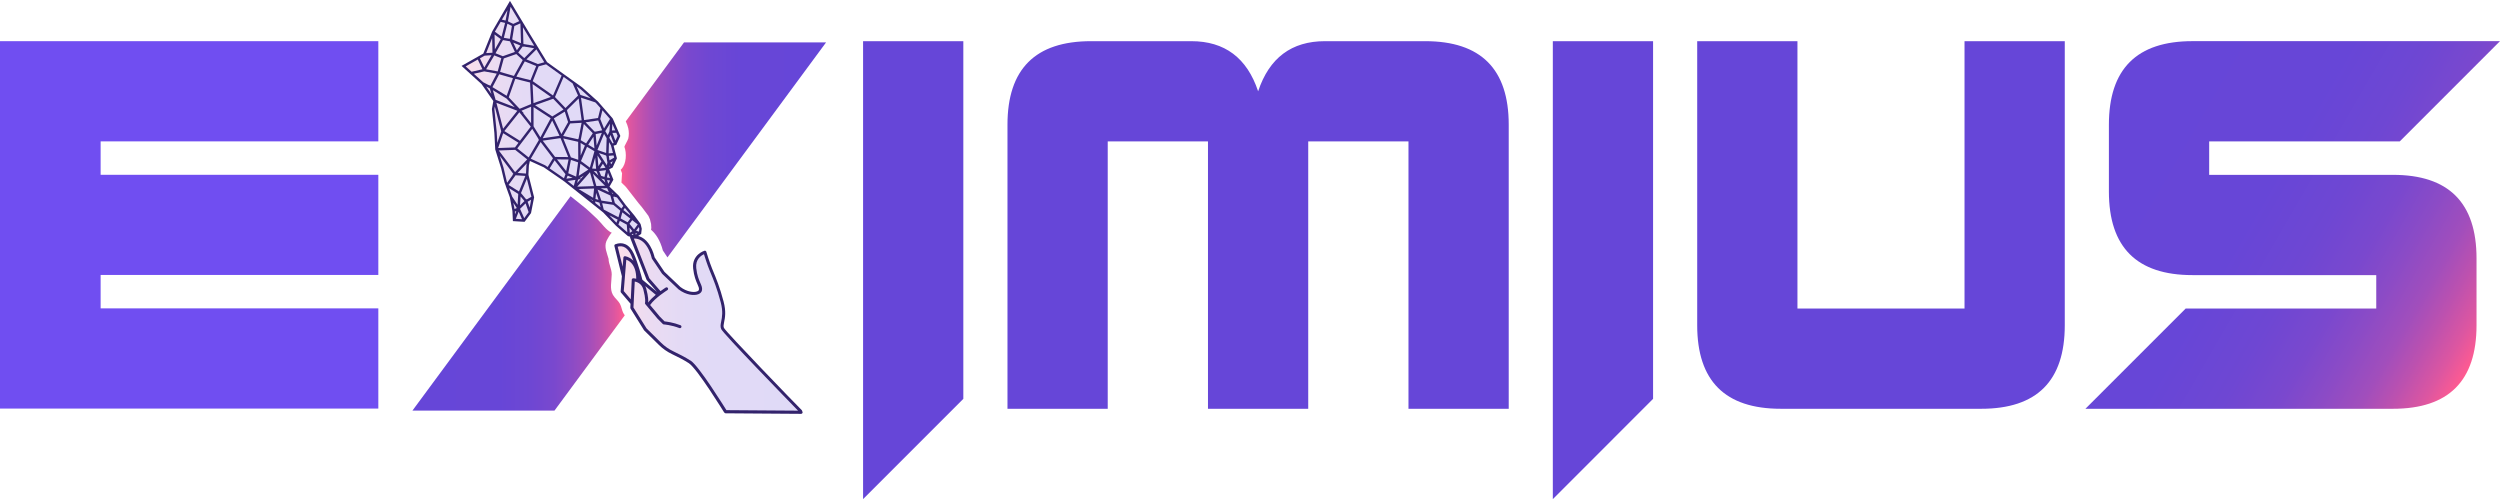 <?xml version="1.0" encoding="UTF-8"?>
<svg id="Layer_1" xmlns="http://www.w3.org/2000/svg" version="1.1" xmlns:xlink="http://www.w3.org/1999/xlink" viewBox="0 0 1000 200">
  <!-- Generator: Adobe Illustrator 29.7.1, SVG Export Plug-In . SVG Version: 2.1.1 Build 8)  -->
  <defs>
    <style>
      .st0 {
        fill: url(#linear-gradient2);
      }

      .st1 {
        fill: #704ef1;
      }

      .st2 {
        fill: url(#linear-gradient1);
      }

      .st3 {
        fill: #33236c;
      }

      .st4 {
        fill: #6646d8;
      }

      .st5 {
        fill: url(#linear-gradient3);
        fill-rule: evenodd;
      }

      .st5, .st6 {
        opacity: .2;
      }

      .st6 {
        fill: url(#linear-gradient4);
      }

      .st7 {
        fill: url(#linear-gradient);
      }
    </style>
    <linearGradient id="linear-gradient" x1="839.28" y1="45.07" x2="994.88" y2="134.91" gradientUnits="userSpaceOnUse">
      <stop offset="0" stop-color="#6646d8"/>
      <stop offset=".41" stop-color="#6746d7"/>
      <stop offset=".56" stop-color="#6e47d3"/>
      <stop offset=".67" stop-color="#7a48ce"/>
      <stop offset=".75" stop-color="#8b4bc6"/>
      <stop offset=".83" stop-color="#a14ebc"/>
      <stop offset=".89" stop-color="#bc51af"/>
      <stop offset=".95" stop-color="#dc56a1"/>
      <stop offset="1" stop-color="#ff5b91"/>
    </linearGradient>
    <linearGradient id="linear-gradient1" x1="248.26" y1="59.98" x2="330.42" y2="59.98" gradientUnits="userSpaceOnUse">
      <stop offset="0" stop-color="#ff5b91"/>
      <stop offset=".05" stop-color="#dc56a1"/>
      <stop offset=".11" stop-color="#bc51af"/>
      <stop offset=".17" stop-color="#a14ebc"/>
      <stop offset=".25" stop-color="#8b4bc6"/>
      <stop offset=".33" stop-color="#7a48ce"/>
      <stop offset=".44" stop-color="#6e47d3"/>
      <stop offset=".59" stop-color="#6746d7"/>
      <stop offset="1" stop-color="#6646d8"/>
    </linearGradient>
    <linearGradient id="linear-gradient2" x1="164.96" y1="121.36" x2="249.89" y2="121.36" gradientUnits="userSpaceOnUse">
      <stop offset="0" stop-color="#6646d8"/>
      <stop offset=".41" stop-color="#6746d7"/>
      <stop offset=".56" stop-color="#6e47d3"/>
      <stop offset=".67" stop-color="#7a48ce"/>
      <stop offset=".75" stop-color="#8b4bc6"/>
      <stop offset=".83" stop-color="#a14ebc"/>
      <stop offset=".89" stop-color="#bc51af"/>
      <stop offset=".95" stop-color="#dc56a1"/>
      <stop offset="1" stop-color="#ff5b91"/>
    </linearGradient>
    <linearGradient id="linear-gradient3" x1="185.43" y1="48.04" x2="256.21" y2="48.04" xlink:href="#linear-gradient1"/>
    <linearGradient id="linear-gradient4" x1="246.29" y1="129.81" x2="320.7" y2="129.81" xlink:href="#linear-gradient1"/>
  </defs>
  <polygon class="st1" points="40.25 56.55 40.25 69.92 151.33 69.92 151.33 109.98 40.25 109.98 40.25 123.35 151.33 123.35 151.33 163.43 40.25 163.43 40.25 163.43 0 163.43 0 16.47 151.33 16.47 151.33 56.55 40.25 56.55"/>
  <polygon class="st4" points="385.33 16.47 385.33 159.54 345.23 199.65 345.23 16.47 385.33 16.47"/>
  <path class="st4" d="M529.97,16.47h40.1c22.28,0,33.42,11.14,33.42,33.42v113.62h-40.1V56.57h-40.1v106.94h-40.1V56.57h-40.1v106.94h-40.1V49.89c0-22.28,11.14-33.42,33.42-33.42h40.1c13.37,0,22.28,6.68,26.74,20.05,4.45-13.37,13.37-20.05,26.73-20.05Z"/>
  <polygon class="st4" points="661.23 16.47 661.23 159.54 621.13 199.65 621.13 16.47 661.23 16.47"/>
  <path class="st4" d="M792.5,163.51h-80.2c-22.28,0-33.42-11.14-33.42-33.42V16.47h40.1v106.94h66.83V16.47h40.1v113.62c0,22.28-11.14,33.42-33.42,33.42Z"/>
  <path class="st7" d="M959.9,56.57h-76.23v13.37h73.52c22.28,0,33.42,11.14,33.42,33.42v26.73c0,22.28-11.14,33.42-33.42,33.42h-123.02l40.1-40.1h76.23v-13.37h-73.52c-22.28,0-33.42-11.14-33.42-33.42v-26.74c0-22.28,11.14-33.42,33.42-33.42h123.02l-40.1,40.1Z"/>
  <g>
    <path class="st2" d="M251.31,51.36c.3,1.34.3,2.75-.01,4.09-.11.48-1.61,3.12-1.55,3.28.95,2.42.86,6.79-1.18,8.88-.02.02-.3.31-.3.31l.55,1.37-.24,3.75,1.52,1.46.42.47,4.86,6.25,1.39,1.66,2.59,3.46.62,1.4.45,1.84.09,1.56-.1.78c1.87,1.58,3.63,4.14,4.72,8.27l1.84,2.77,63.44-85.99h-56.82l-23.29,31.57c.41.91.78,1.83,1,2.81Z"/>
    <path class="st0" d="M249.34,125.26c-.62-1.19-.73-2.58-1.38-3.76-.73-1.32-2.04-2.24-2.79-3.55-1.37-2.41-.51-5.4-.48-8.17.02-2.19-1.26-4.19-1.26-6.24-.62-2.31-1.84-4.7-.87-7.08.17-.43,1.82-3.48,2.21-3.3-2.34-1.07-4.06-3.81-5.88-5.57-2.14-2.05-4.3-4.09-6.65-5.89-1.35-1.04-2.68-2.13-4.01-3.21l-63.26,85.75h56.82l28.11-38.11c-.19-.29-.39-.57-.54-.87Z"/>
  </g>
  <g>
    <polygon class="st5" points="256.21 91.54 255.76 89.69 255.76 89.69 253.3 86.41 251.96 84.81 247.1 78.56 243.16 74.77 243.16 74.77 244.8 71.83 243.05 67.49 244.64 66.69 244.64 66.69 244.64 66.69 246.24 63.28 245.37 59.95 244.82 57.93 246.13 57.54 246.13 57.54 246.13 57.54 247.6 54.37 244.6 47.52 238.88 41 232.55 35.29 218.48 25.19 211.47 13.77 204 1.33 204 1.33 197.31 12.82 193.72 21.78 185.43 26.45 193.01 33.32 197.84 40.31 197.25 43.63 198.23 53.14 198.23 53.14 198.23 53.14 198.57 59.74 200.93 67.24 202.24 72.75 204.42 78.85 205.44 84.34 205.62 87.99 209.59 88.23 212.01 84.95 212.01 84.95 212.01 84.95 213.13 78.94 213.13 78.92 210.86 69.96 210.86 69.94 211.06 66.09 211.6 63.7 217.81 66.53 225.83 72.07 235.39 79.67 241.61 84.61 246.77 89.98 251.47 94.04 253.88 94.75 255.99 93.28 255.99 93.28 255.99 93.28 256.21 91.54"/>
    <path class="st3" d="M244.51,46.72l-5.31-6.09-6.38-5.72-13.99-10.05-6.94-11.34-7.9-13.16-6.83,11.75-.17.3-.17.33-3.5,8.7-8.7,4.92,7.99,7.25,4.72,6.81-.57,3.2.98,9.55.35,6.59,2.37,7.59,1.33,5.57.41,1.13.09.22.04.19,1.61,4.48,1.02,5.42.2,4.09,4.68.28,2.57-3.5,1.22-6.2.02-.11-2.26-8.94v-.24s0-.26,0-.26l.17-3.29.39-1.81,5.59,2.55,7.7,5.31.24.2.22.13,3.52,2.81.24.19.37.29,11.42,9.1,5.2,5.4,4.55,3.94.23.16.38.1,2.37.74,2.48-1.74.24-2.05-.41-1.7-.1-.23-.18-.32-2.33-3.16-3.39-4.07-2.85-3.83-3.66-3.52,1.57-2.81-1.68-4.16,1.35-.67,1.74-3.72-1.33-5.07,1.07-.3,1.63-3.57-3.02-6.94M249.95,83.17l1.94,2.33.15.63-2.7-2.11.61-.85ZM246.8,78.99l2.52,3.39-.74,1.02-2.63-2.2-.65-2.48.24.11-.11-.24,1.37.39ZM245.36,77.58l-.46-.13-.26-.57.72.7ZM243.3,73.51l-.46-1.5,1.2.2-.74,1.31ZM237.18,69.48l4.83,4.83-3.46.09-1.37-4.92ZM239.4,79.93l-1.22-.35.26-2.44.96,2.79ZM231.48,70.35l.67-4.87,3.2,2.35-3.87,2.52ZM233.5,70.22l-1.11,1.24-.5-.22,1.61-1.02ZM213.42,50.49v-7.64l6.85,4.46-4.11,7.62-2.63-4.22.02-.04-.13-.17ZM207.74,44.89l4.57,5.77-4.33,5.66-6.24-3.89,6.01-7.53ZM201.24,51.49l-2.68-10.38,8.38,3.2-5.7,7.18ZM209.22,45.2l.35.13-.98-1.04,3.85-1.61v6.59l-3.22-4.07ZM207.85,43.52l-4.35-4.61,2.61-7.38,5.92,1.48.41,8.62-4.59,1.89ZM198.36,21l2.83-4.96,2.79.48,1.98,4.26-4.83,1.7-2.92-1.18.17-.3h-.02ZM201.54,15.11l1.41-5.61,1.81.87-.85,5.16-2.37-.41ZM205.28,17.04l2.85,1.17-1.39,1.91-1.46-3.09ZM201.52,23.37l5-1.74,2.57,2.39-3.52,6.35-5.53-1.61,1.48-5.4ZM212.2,32.06l-5.66-1.41,3.37-6.09,4.57,1.85-2.28,5.66ZM226.87,43.94l4.59-4.55,1.2,8.73-4.53.28-1.37-4.26.2-.11-.09-.09ZM243.73,52.66l-.63,1.44-1-1.63,1.89-3.02-.2,2.76v.21s-.07.25-.07.25ZM243.6,56.84l.76,1.26.83,3.11-1.74.13.15-4.5ZM241.79,70.77l-1.33-.44-.81-1.91,2.76-.35-.63,2.7ZM242.12,73.03l-1.63-1.65,1.26.39.37,1.26ZM238.53,68.57l.2.07.14.45.5,1.17-.76-.74-1.13-1.11.63.04.33-.02.09.13ZM238.27,53.64l2.46-.5-2.07,5.07-.39-4.57ZM239.36,66.5l-.37-4.33,1.57,2.39-1.2,1.94ZM241.16,65.48l1.04,1.63-2.26.28,1.22-1.91ZM239.53,61.21l2.92,1-.02.17h.11l.35,2.26.14.22-.11.15-.15,1.11-3.22-4.92ZM242.66,55.27l-.2,5.92-3.48-1.2,2.63-6.44,1.04,1.72ZM238.18,52.64h-.3l-.22-.17-3.42-3.55,5.05-.74,1.57,3.94-2.68.52ZM237.77,59.36l-2.48-1.5,2.09-3.18.39,4.68ZM237.12,53.29l-2.68,4.07-2.15-1.28,1.24-6.48,3.59,3.7ZM233.96,58.23l-1.7,4-.02-5.05,1.72,1.04ZM227.24,48.85l-2.68,4.79-3.02-6.31,4.37-2.68,1.33,4.2ZM223.8,54.32l-6.72.98,3.81-7.07,2.92,6.09ZM220.93,46.57l-6.9-4.5,7.25-2.57,4.13,4.31-4.48,2.76ZM213.4,41.26l-.37-7.64,7.33,5.16-6.96,2.48ZM224.21,55.25l3.07,7.57-5.24-.04-4.96-6.51,7.14-1.02ZM225.32,55.38l5.94,1.35.04,7.18-2.94-.98-3.05-7.55ZM231.26,55.47v.24l-5.98-1.33,2.79-5,4.57-.26-1.24,6.44-.13-.09ZM232.39,64.43l2.42-5.7,2.94,1.74-.04.11h.04l-1.81,6.46-3.55-2.61ZM238.07,63.04l.37,4.46-1.59-.09,1.22-4.37ZM242.84,75.27l.72,1.59-3.26-1.52,2.55-.07ZM244.01,71.2l-1.26-.22.44-1.87.83,2.09ZM243.67,66.63l.07-.41.2.28-.26.13ZM244.56,65.7l-.44-.63,1.02-.59-.59,1.22ZM245.67,63.04l-1.87,1.09-.28-1.81,1.91-.15.24.87ZM247.06,54.36l-.89,1.91-1.2-3.11,1.54-.04.54,1.24ZM244.95,49.55l1.15,2.61-1.33.02.17-2.63ZM245.49,57.23l-.46.13-1.33-2.24.52-1.15,1.26,3.26ZM243.99,47.57l-2.37,3.83-1.52-3.81.87-3.48,3.02,3.46ZM238.51,41.33l1.68,1.89-.98,3.98-5.57.83-1.24-8.96,5.7,1.87.41.39ZM232.22,35.67l4.07,3.66-4.13-1.37-1.54-3.46,1.61,1.18ZM229.04,33.36l2.18,4.87-5.03,4.98-4.2-4.4,3.46-8.05,3.59,2.59ZM224.65,30.21l-3.44,7.99-8.12-5.74,2.37-5.92,2.96-.81,6.22,4.48ZM217.73,24.9l-2.59.72-4.57-1.87,4-4,3.15,5.16ZM211.05,14.02l2.63,4.29-4.31-.7-.2-6.72,1.87,3.13ZM209.42,18.76v-.17l4.22.7-3.94,3.96-2.42-2.22,1.78-2.42.35.15ZM208.39,17.26l-3.52-1.48.87-5.37,2.42-1.07.24,7.92ZM203.19,8.43l1.04-5.74,3.46,5.77-2.39,1.09-2.11-1,.02-.11h-.02ZM203.02,4.01l-.78,4.2-1.48-.35,2.26-3.85ZM200.26,8.75l1.78.41-1.39,5.5-2.7-1.98,2.31-3.94ZM200.3,15.63l-2.35,4.13-.13-5.96,2.48,1.83ZM197.71,22.16l2.81,1.13-1.44,5.27-4.63-.85,3.26-5.55ZM196.86,15.22l.13,5.87-2.52.15,2.39-6.03ZM193.86,22.26l2.74-.17-2.87,4.92-1.76-3.68,1.89-1.07ZM186.27,26.55l4.85-2.74,1.85,3.89-4.33,1-2.37-2.15ZM189.53,29.51l4.16-.96,5,.91-2.55,4.87-.63-.39.04.13-2.26-1.17-3.76-3.39ZM194.49,34.62l1.44.74.63,2.24-2.07-2.98ZM199.67,29.71l5.51,1.57-2.5,7.03-5.7-3.46,2.7-5.14ZM197.15,36.08l5.48,3.35,3.26,3.44-7.64-2.94-1.11-3.85ZM198.71,53.08l-.96-9.42.17-1.04,2.57,9.92-1.57,4.63-.22-4.09ZM201.28,53.29l6.11,3.81-1.39,1.87-6.75.24,2.02-5.92ZM206.09,59.95l4.79,3.81-4.85,5.09-6.51-8.66,6.57-.24ZM210.74,65.33l-.17.74-.17,3.35-3.35-.24,3.7-3.85ZM202.72,72.64l-1.31-5.55-1.5-4.77,5.44,7.25-.44.46h.15l-2.2,3.07-.15-.46ZM206.22,70.11l3.92.26-2.55,6.22-4.16-2.61,2.79-3.87ZM208.24,78.58l1.54,1.85-1.78,1.74.24-3.59ZM204.87,78.64l-1.2-3.35,3.63,2.28-.26,4.35-2.18-3.29ZM205.33,81.12l1.39,2.09-.91.41-.48-2.5ZM205.94,84.65l.59-.26-.52,1.33-.07-1.07ZM206.33,87.54l1.13-2.87,1.35,3.02-2.48-.15ZM209.7,87.26l-1.68-3.72,2.22-2.18,1.22,3.5-1.76,2.39ZM211.88,83.06l-.83-2.37,1.41-.81-.59,3.18ZM212.57,78.71l-1.85,1.04-.07-.17-.17.17-2.09-2.52,2.35-5.72,1.83,7.2ZM211.48,62.98l-4.57-3.61,5.98-7.83,2.48,4-.09.02.3.39-4.11,7.03ZM218.01,66.09l-5.7-2.61,3.94-6.68,4.94,6.51-2.13,3.5-1.04-.72ZM225.58,71.31l-5.72-3.94,1.98-3.24,4.35,5.53-.61,1.65ZM222.8,63.76l4.61.04-.94,4.63-3.68-4.68ZM226.91,70.57h0l.2-.3,1.96.85-2.5.35.35-.89ZM229.5,74.36l-2.48-1.96,3.16-.46-.67,2.42ZM227.3,69.29l1.07-5.33,2.87.98-.78,5.7-3.16-1.35ZM231.18,72.01l.09.04.02-.28.96-.13-1.41,1.61.35-1.24ZM235.98,68.87l1.57,5.55h-.04v.02l-6.61.22,5.09-5.79ZM237.14,80.27v.15l-1.24-.98,1.24.74-.02.09h.02ZM237.25,79.1l-5.81-3.48,6.2-.22-.39,3.7ZM238.1,81.19l.02-.61,1.65.48.48,1.83-2.15-1.7ZM239.03,75.83l5.11,2.37.72,2.68-4.33-.65-1.5-4.4ZM240.86,81.38l.09.02-.04-.13,4.42.67,2.79,2.33-.74,2.63-5.87-3.07-.63-2.46ZM246.58,89.09l-2.85-2.96,3.33,1.72-.48,1.24ZM247.34,89.83l.59-1.5,2.79,1.52.2,3.07-3.57-3.09ZM251.04,88.91l-2.76-1.52-.02-.02.67-2.42,3.2,2.5-1.09,1.46ZM251.78,91.04l1.15,1.41-1.02.7-.13-2.11ZM252.61,93.87l.63-.44.07.63-.7-.2ZM253.63,91.76l-1.83-2.24,1.09-1.46,2.2,1.72-1.46,1.98ZM254.28,93.87l-.07-.63.67.22-.61.41ZM255.57,92.65l-1.13-.35,1.09-1.48.2.74-.15,1.09Z"/>
  </g>
  <path class="st6" d="M320.7,164.91h-29.99l-12.44-17.85s-2.19-2.63-4.01-3.44c-1.83-.81-7.37-3.2-8.74-4.52s-7.37-7.34-7.37-7.34l-5.42-8.5-.09-2.25-4.01-4.63.63-7.13-2.96-11.02s3.43-1.92,5.7,1.95c2.27,3.86,4.15,11.47,4.15,11.47l6.65,6.08.87-.69-4.1-5.06-7.04-17.13s6.29-1.86,8.59,8.05l3.98,5.99,6.44,6.32s4.28,3.56,8.2,1.62c0,0,1.53-.12-.63-4.73s-1.41-8.44.15-9.37l2.52-1.89,3.35,8.53s3.77,9.88,3.89,12.43c0,0,.84,3.74.12,7.1,0,0-.84,2.22.3,3.23l31.26,32.79Z"/>
  <path class="st3" d="M320.87,164.49c0-.16-.05-.32-.18-.44-2.26-2.2-30.39-31.33-31.11-32.88-.28-.61-.14-1.3.07-2.35.36-1.75.85-4.16-.21-8.18-1.5-5.71-3.03-9.4-4.15-12.09-.15-.37-.3-.71-.43-1.04-1.08-2.65-2.32-6.75-2.33-6.8-.1-.32-.44-.51-.76-.41-.05.02-1.3.4-2.48,1.45-1.1.99-2.35,2.76-2.04,5.63.34,3.13,1.14,4.96,1.73,6.3.42.95.69,1.58.59,2.2-.06.35-.41.56-.7.67-1.39.56-4.2.14-6.68-1.73l-6.42-6.09-3.93-5.81c-.12-.53-.63-2.6-1.82-4.6-1.85-3.11-4.44-4.51-7.48-4.05-.18.03-.35.14-.44.3-.09.16-.11.36-.04.53l6.54,16.76c.03.07.06.13.11.18l4.11,4.72-5.88-4.88c-.29-1.13-1.74-6.7-3.37-10.31-.89-1.97-2.06-3.28-3.47-3.89-1.21-.53-2.58-.52-3.97.02-.29.11-.45.42-.37.72l2.99,12.09-.5,6.06c-.01.16.04.32.14.45l3.82,4.48-.08,1.61c0,.13.03.25.09.36l5.37,8.6s.06.08.09.11l5.88,5.79c1.54,1.52,3.31,2.76,5.27,3.69,1.99.94,4.76,2.34,6.71,3.62,3.37,2.22,14.05,19.61,14.11,19.68.03.03.07.04.1.07.11.16.27.29.48.29l30.19.22h0c.34,0,.62-.27.62-.62,0-.17-.07-.31-.17-.42ZM262.31,117.92c-1.12.93-2.25,2-3.05,3.09.1-.71.1-2.3-.74-5.49-.11-.4-.25-.75-.4-1.08l4.19,3.48ZM249.06,106.67l-1.98-8c2.23-.62,4.08.55,5.37,3.4.31.69.62,1.46.92,2.27-.09-.09-.18-.19-.27-.28-1.46-1.36-2.99-1.57-3.06-1.58-.17-.02-.33.03-.46.13-.13.11-.21.26-.22.43l-.3,3.62ZM252.7,111.9l-.39,7.82-2.81-3.3,1.02-12.54c.46.17,1.11.49,1.75,1.08,1.47,1.37,2.23,3.63,2.22,6.53-.65-.16-1.14-.18-1.17-.18-.33,0-.6.26-.62.58ZM276.22,144.25c-2.01-1.32-4.84-2.75-6.86-3.71-1.83-.87-3.49-2.03-4.93-3.45l-5.82-5.74-5.23-8.37.52-10.37c.96.18,2.81.84,3.44,3.22.99,3.77.71,5.06.68,5.19-.11.22-.05.43.1.62l4.87,5.81s.02.03.04.04l2.09,2.1c.1.11.24.17.39.18.03,0,3.05.22,6.24,1.46.31.12.67-.03.79-.35.12-.32-.03-.67-.35-.79-2.87-1.12-5.56-1.45-6.36-1.53l-1.92-1.93-3.87-4.62c1.93-2.85,6.86-5.93,6.91-5.96.29-.18.38-.56.2-.84s-.56-.38-.84-.2c-.09.05-.96.6-2.11,1.44l-4.48-5.14-6.2-15.9c2.19-.06,4.03,1.12,5.46,3.51,1.25,2.08,1.7,4.33,1.71,4.36.02.08.05.16.09.22l4.03,5.97s.05.07.09.1l6.49,6.16s.03.03.05.04c3.02,2.28,6.21,2.59,7.91,1.91.82-.33,1.34-.9,1.45-1.62.16-.98-.21-1.83-.68-2.89-.55-1.26-1.31-2.99-1.63-5.94-.38-3.49,1.96-5.02,3.09-5.54.39,1.27,1.32,4.17,2.18,6.27.14.33.28.68.43,1.05,1.1,2.66,2.62,6.3,4.1,11.93.98,3.74.52,5.98.19,7.62-.24,1.19-.44,2.13.01,3.11.87,1.88,26.35,28.13,30.73,32.6l-28.66-.21c-.86-1.32-10.89-17.56-14.31-19.82Z"/>
</svg>